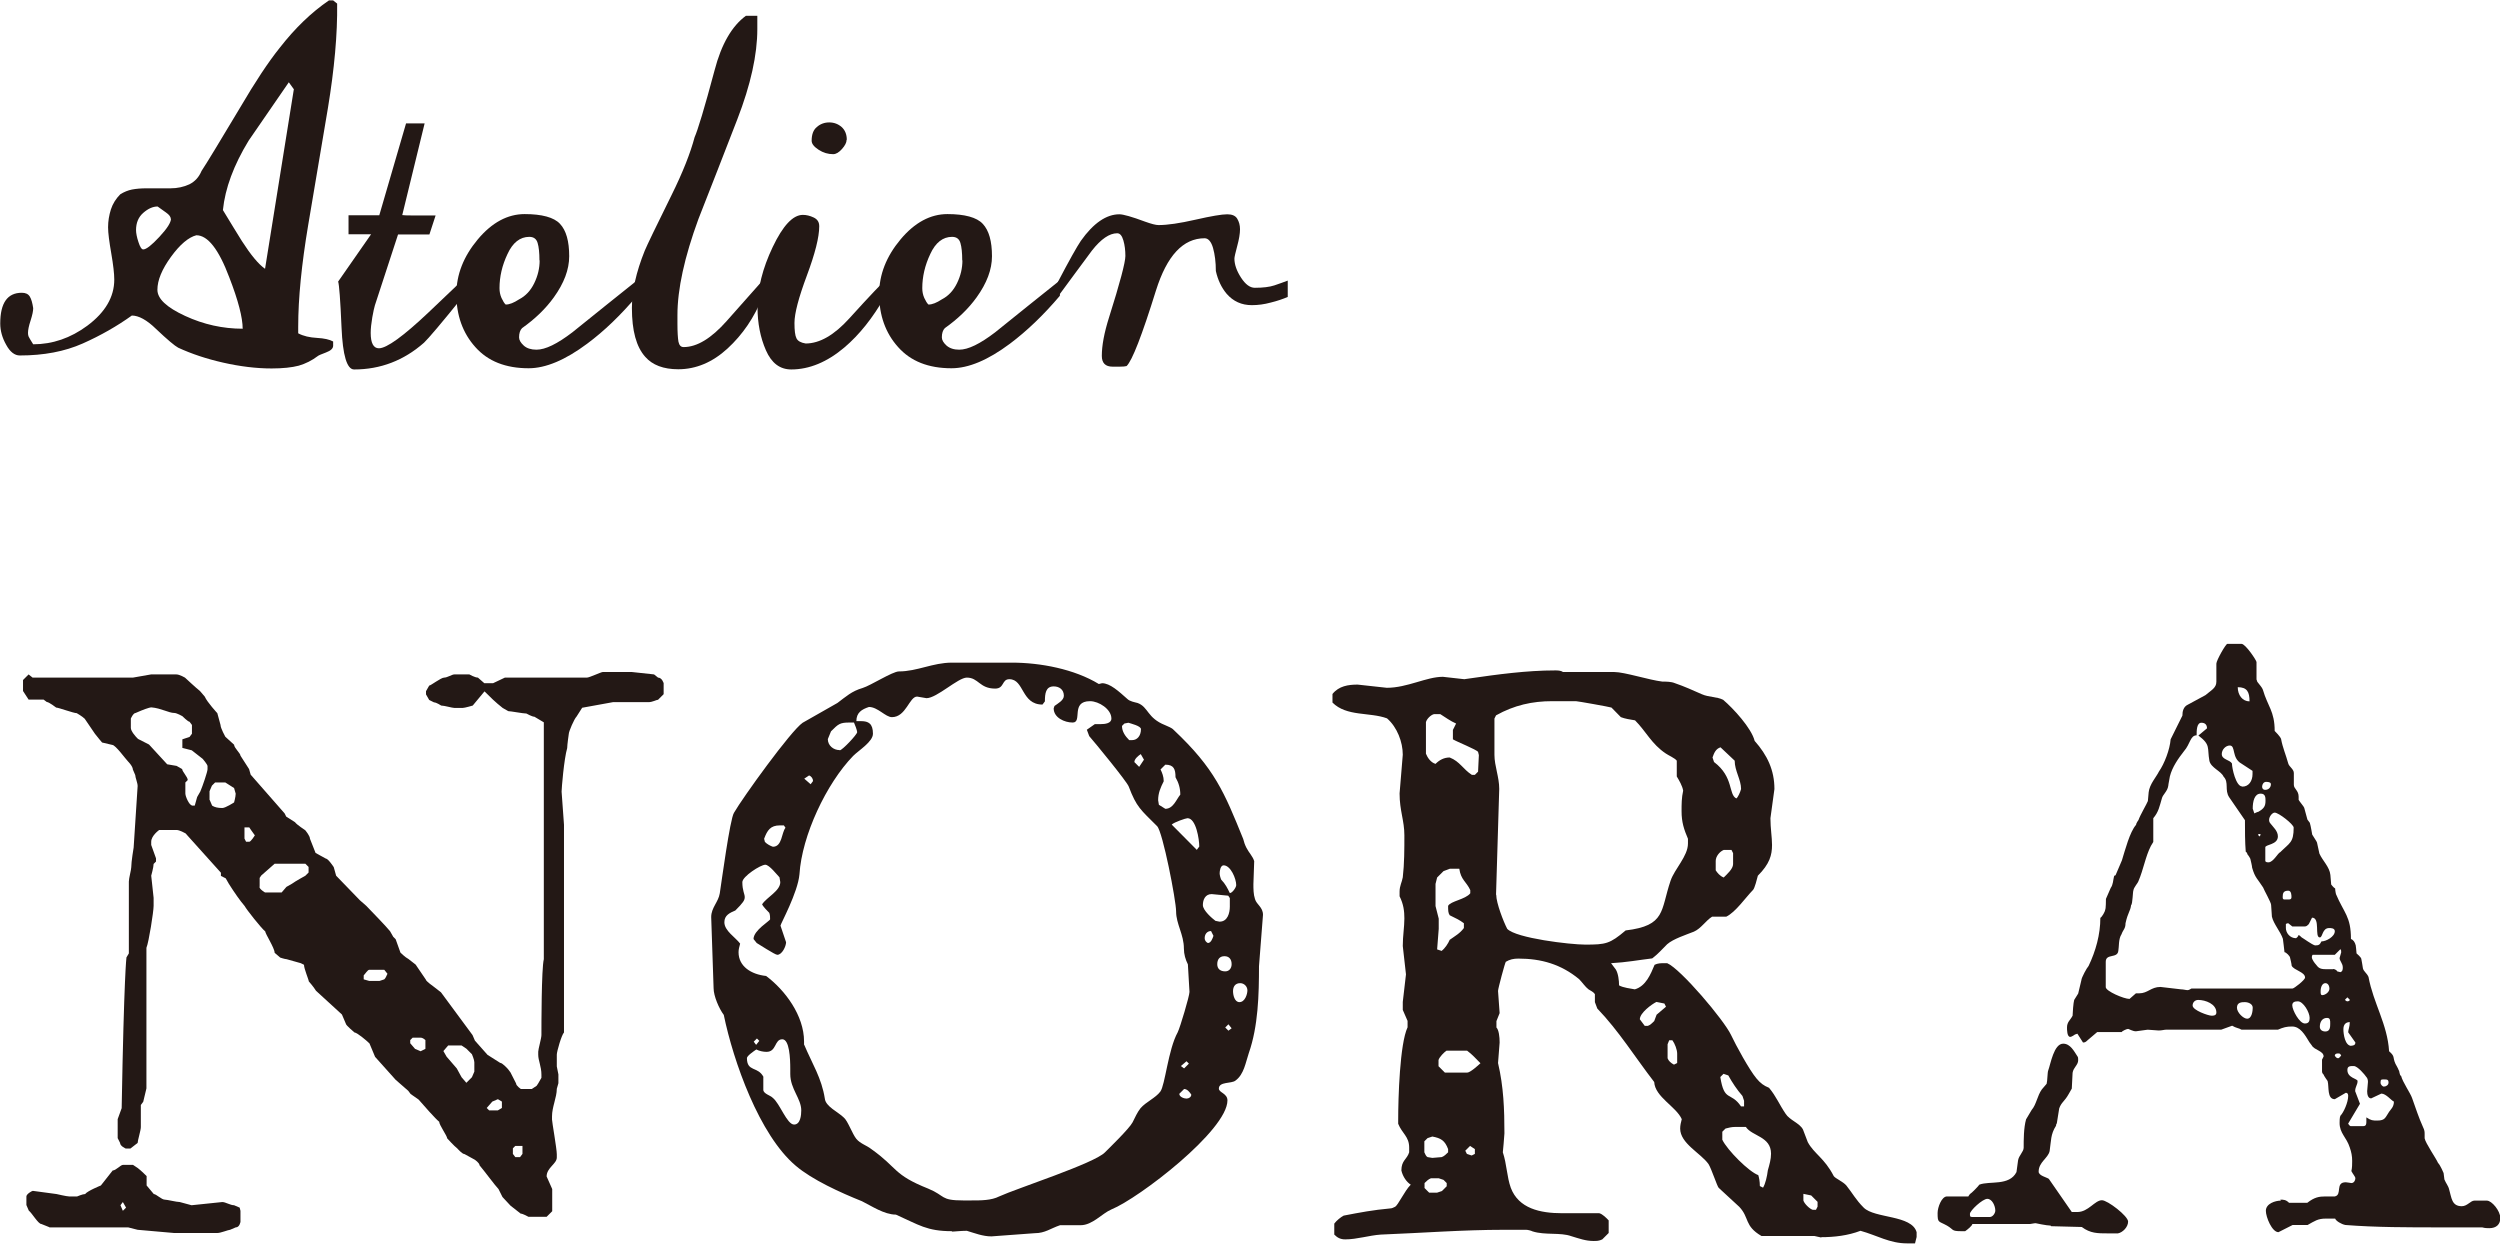 <?xml version="1.0" encoding="UTF-8"?><svg id="b" xmlns="http://www.w3.org/2000/svg" width="44.16mm" height="21.97mm" viewBox="0 0 125.16 62.28"><defs><style>.d{fill:#231815;}</style></defs><g id="c"><path class="d" d="M9.26,41.72s-.28-.16-.43-.16h-.87s-.4.28-.4.59v.16l.24.67v.16l-.12.12c0,.16-.12.59-.12.59l.12,1.11v.4c0,.28-.24,1.82-.36,2.1v7.04l-.16.67-.12.16v1.11c0,.16-.16.67-.16.79l-.36.28h-.24s-.28-.12-.28-.28l-.12-.24v-.95l.2-.55c.12-6.72.24-7.55.24-7.55l.12-.2v-3.6c0-.16.12-.59.12-.71,0-.28.12-.99.12-.99l.2-3.08c0-.16-.12-.43-.12-.55l-.12-.28c0-.16-.24-.4-.24-.4-.12-.12-.63-.83-.79-.83l-.51-.12s-.24-.28-.36-.44l-.51-.75c-.12-.12-.4-.28-.4-.28-.16,0-.91-.28-1.03-.28,0,0-.36-.28-.47-.28l-.16-.12h-.75l-.28-.43v-.55l.28-.28.2.16h5.02l.91-.16h1.27c.16,0,.43.16.43.16,0,0,.59.55.75.67l.24.28c.12.28.63.83.63.83l.16.59c0,.16.24.59.24.59l.44.4c0,.16.32.43.32.55l.43.67.08.28,1.7,1.94.08.16.44.28c.08.12.51.4.51.4,0,0,.24.28.24.43l.28.71.51.28c.12,0,.4.43.4.43l.12.43,1.19,1.23.32.28c.16.16,1.07,1.11,1.19,1.27l.16.28.12.12.24.67s.24.24.4.32l.36.28.51.75c0,.08.4.36.4.36l.36.28,1.58,2.14.12.28.63.71.63.4c.12,0,.4.32.4.32l.12.16.28.55c0,.12.24.28.24.28h.55l.24-.16.08-.12.16-.28v-.16c0-.4-.16-.71-.16-.99v-.16c0-.12.16-.67.16-.83,0-.47,0-3.32.12-3.8v-11.86l-.47-.28c-.12,0-.4-.16-.4-.16-.16,0-.79-.12-.91-.12l-.28-.16c-.36-.28-.63-.55-.91-.83l-.59.71s-.4.12-.51.12h-.4c-.12,0-.51-.12-.67-.12,0,0-.24-.16-.36-.16l-.24-.12-.16-.28v-.16l.16-.28c.08,0,.59-.4.75-.4s.39-.16.51-.16h.75s.28.16.43.16l.32.28h.44l.59-.28h4.11c.12,0,.71-.28.79-.28h1.46l1.11.12.2.16c.2,0,.28.28.28.28v.55l-.28.28c-.08,0-.28.12-.48.12h-1.78l-1.54.28-.28.44c-.12.12-.39.75-.39.87,0,0-.08.55-.08.71-.16.55-.28,2.02-.28,2.18l.12,1.66v10.4c-.12.12-.36.95-.36,1.11v.59l.08.4v.44l-.08.28c0,.43-.24.91-.24,1.38v.16c0,.12.24,1.46.24,1.74v.16c0,.32-.51.51-.51.95l.28.63v1.11l-.28.28h-.91s-.28-.16-.39-.16l-.51-.4-.4-.43-.2-.4c-.16-.16-.71-.91-.95-1.19,0-.12-.24-.28-.24-.28l-.51-.28c-.12,0-.36-.28-.36-.28-.16-.12-.51-.51-.51-.51,0-.12-.4-.67-.4-.83-.16-.12-.79-.83-1.03-1.11l-.4-.28-.12-.16-.63-.55-1.03-1.15-.28-.67c-.16-.16-.63-.55-.75-.55,0,0-.43-.36-.43-.43l-.2-.47-1.3-1.19c-.12-.2-.36-.47-.36-.47,0-.08-.24-.63-.24-.83l-.16-.08-.71-.2c-.08,0-.32-.08-.32-.08l-.28-.24c0-.24-.47-.95-.47-1.07-.2-.16-.95-1.11-1.03-1.27-.24-.28-.51-.67-.79-1.11l-.16-.28-.24-.12v-.16l-1.78-1.98ZM2.46,61.45l-.4-.16c-.16,0-.47-.55-.63-.67l-.12-.28v-.43c0-.12.28-.28.32-.28l1.19.16s.51.12.63.12h.4s.28-.12.4-.12c.12-.16.79-.43.79-.43l.59-.75c.16,0,.4-.28.51-.28h.51l.24.16c.16.12.44.4.44.4v.47l.36.43c.12,0,.39.28.55.28.12,0,.59.12.75.12l.59.16,1.54-.16c.16,0,.4.16.59.16l.28.12.04.16v.55s-.04.28-.24.28l-.28.12c-.08,0-.47.16-.63.16h-2.18l-1.82-.16-.47-.12h-3.95ZM6.14,60.19l-.12.16.12.28.16-.16-.16-.28ZM9.58,40.34h.16l.12-.43.16-.28c.12-.28.36-.99.36-1.11v-.16c0-.08-.24-.36-.24-.36l-.55-.43-.47-.12v-.43l.36-.12.12-.16v-.44l-.12-.16c-.08,0-.36-.28-.36-.28,0,0-.28-.16-.4-.16-.28,0-.67-.24-1.15-.28-.12,0-.51.16-.51.16l-.28.12c-.12,0-.24.28-.24.28v.47c0,.16.24.44.36.55l.55.28.91.99.47.08.28.16c0,.12.28.4.28.55l-.12.12v.55c0,.16.2.59.32.59ZM10.49,40.06l.12.28c.12.08.28.12.51.12.16,0,.59-.28.59-.28,0,0,.08-.28.08-.44l-.08-.28-.44-.28h-.51l-.16.16-.12.28v.43ZM12.23,41.44v.55l.08.16h.16c.08,0,.28-.32.28-.32l-.2-.28-.08-.12h-.24ZM12.98,44.41c0,.12.28.28.28.28h.83l.24-.28.28-.16c.16-.12.67-.4.67-.4l.16-.16v-.28l-.16-.16h-1.54l-.67.59-.08.12v.44ZM18.2,49.04l.28.08h.51l.24-.08c.08-.08.08-.12.16-.28l-.16-.2h-.75c-.08,0-.2.2-.28.28v.2ZM20.53,52.24l.24.28.28.12.24-.12v-.44s-.12-.12-.24-.12h-.4l-.12.12v.16ZM22.19,52.63l.16.28.51.59.24.44.24.28.28-.28.12-.28v-.47c0-.12-.12-.4-.12-.4l-.28-.28-.24-.16h-.67l-.24.28ZM24.48,55.6h.44l.2-.12v-.32l-.2-.12-.28.12-.28.32.12.12ZM25.67,57.78l.12.16h.24l.12-.16v-.4h-.36l-.12.12v.28Z"/><path class="d" d="M47.66,61.65c-1.27,0-1.66-.32-2.81-.83-.59,0-1.23-.44-1.7-.67-1.07-.43-2.49-1.07-3.32-1.78-1.82-1.54-3.12-5.22-3.6-7.55-.24-.32-.51-.95-.51-1.34l-.12-3.56c0-.47.36-.75.43-1.19.08-.51.51-3.72.71-4.03.43-.75,2.85-4.11,3.44-4.51l1.74-.99c.43-.32.71-.59,1.26-.75.4-.12,1.5-.83,1.82-.83.91,0,1.7-.44,2.65-.44h3.01c1.42,0,3.12.32,4.35,1.07l.16-.04c.4,0,.83.4,1.27.79.12.12.36.16.51.2.55.2.47.75,1.38,1.11.16.08.32.12.43.24,2.06,1.94,2.53,3.12,3.48,5.46.04.16.08.28.16.44.12.24.32.43.39.67l-.04,1.15c0,.24,0,.51.08.75.08.28.4.4.4.79l-.2,2.57c0,1.42-.04,3.01-.51,4.35-.16.47-.24,1.07-.67,1.38-.2.16-.83.04-.83.4,0,.2.43.24.43.59,0,1.5-4.43,4.9-5.81,5.46-.47.2-.95.79-1.54.79h-1.03c-.48.16-.75.4-1.27.4l-2.17.16c-.43,0-.83-.16-1.23-.28-.32,0-.59.04-.75.04ZM40.26,52.32c.4.95.87,1.66,1.03,2.69.04.4.67.67.95.95.2.16.43.83.63,1.07.2.24.51.32.75.51,1.34.95,1.07,1.27,2.85,1.98.87.36.59.59,1.74.59h.43c.47,0,.99,0,1.38-.2.87-.4,4.78-1.66,5.3-2.21.2-.2,1.22-1.19,1.38-1.5.12-.24.24-.51.4-.71.28-.32.75-.51.99-.83.24-.32.39-2.1.87-2.97.12-.24.59-1.82.59-2.02l-.08-1.38c-.12-.24-.2-.51-.2-.79,0-.71-.39-1.23-.39-1.86,0-.55-.67-3.99-.95-4.27-.83-.83-1.03-.95-1.42-1.98-.08-.24-1.7-2.21-1.98-2.53l-.12-.32.4-.28h.28c.24,0,.55-.04.55-.28,0-.47-.63-.87-1.07-.87-.99,0-.36,1.07-.87,1.07-.4,0-.95-.24-.95-.71l.04-.12c.16-.12.47-.28.47-.51,0-.32-.24-.47-.51-.47-.4,0-.44.36-.44.75l-.12.16c-1.07,0-.91-1.27-1.66-1.27-.39,0-.24.47-.71.47-.79,0-.83-.55-1.42-.55-.44,0-1.5,1.03-2.02,1.03l-.47-.08c-.39,0-.55,1.03-1.26,1.03-.32,0-.71-.51-1.15-.51-.36.12-.63.28-.63.71h.24c.36,0,.59.12.59.63,0,.4-.71.83-.99,1.11-1.34,1.38-2.57,3.99-2.69,5.93-.08.91-.95,2.49-.95,2.57l.28.83c0,.2-.2.63-.44.63-.12,0-.95-.55-1.03-.59l-.16-.2c0-.44.83-.91.83-.99,0-.12,0-.2-.04-.32-.08-.08-.32-.32-.36-.43.24-.36.91-.67.91-1.11l-.04-.24c-.12-.12-.51-.63-.71-.63-.24,0-1.15.59-1.15.87,0,.43.12.59.12.75s-.08.28-.47.67c-.28.12-.55.24-.55.59,0,.43.55.75.79,1.07-.04.16-.08.28-.08.43,0,.71.63,1.11,1.38,1.19.95.71,1.9,1.98,1.9,3.28v.16ZM38.21,53.94v.63c0,.2.36.28.47.4.36.28.71,1.34,1.07,1.34.32,0,.36-.47.36-.71,0-.59-.55-1.07-.55-1.82v-.24c0-.55-.04-1.5-.4-1.5-.4,0-.28.63-.79.63-.16,0-.36-.04-.51-.12-.12.08-.47.32-.47.43,0,.71.55.4.83.95ZM37.85,52.32l.16-.2-.12-.12-.16.16.12.16ZM38.29,42.16c.12.12.28.2.4.24.47,0,.43-.71.63-.95l-.08-.12h-.2c-.47,0-.63.24-.79.67l.04.16ZM40.58,39.27l.12-.16c0-.12-.08-.24-.2-.28l-.24.16.32.28ZM42.04,37.57c.12,0,.87-.79.87-.91,0-.08-.12-.4-.16-.48h-.24c-.47,0-.55.08-.91.44l-.16.39c0,.32.28.55.59.55ZM56.52,37.06h.16c.24,0,.44-.2.44-.55,0-.16-.51-.28-.63-.32l-.2.04-.12.12c0,.28.16.51.36.71ZM57.03,38.4l.24-.36-.16-.28c-.12.08-.32.24-.32.4l.24.24ZM58.02,40.3l.32.2c.4,0,.55-.47.75-.71,0-.32-.08-.59-.24-.87,0-.4-.08-.63-.51-.63l-.24.24c.08.16.16.36.16.59-.16.32-.28.59-.28.95l.04.24ZM59.92,42.55l.12-.16c0-.36-.16-1.42-.59-1.42-.08,0-.67.2-.79.32l1.26,1.27ZM59.4,55.01c.12,0,.24-.08.24-.2-.08-.12-.2-.28-.36-.28l-.24.24c0,.16.24.24.36.24ZM59.28,53.5l.24-.24-.12-.12-.28.24.16.12ZM61.06,46.15c.4,0,.51-.44.51-.75v-.43l-.08-.12-.83-.08c-.32,0-.44.28-.44.55s.47.67.63.79l.2.04ZM60.47,47.22c.16,0,.24-.24.28-.36l-.12-.24c-.2,0-.32.16-.32.36,0,.12.08.2.16.24ZM61.34,48.64c.2,0,.32-.16.32-.36,0-.24-.12-.4-.36-.4s-.36.16-.36.4.16.36.4.36ZM61.14,44.05c.2.2.32.44.43.67.12,0,.32-.28.32-.4,0-.32-.28-.99-.63-.99-.16,0-.2.28-.2.4,0,.08.04.24.08.32ZM61.5,51.61l.16-.12-.16-.2-.16.16.16.16ZM62.05,50.18c.28,0,.4-.4.4-.59s-.16-.36-.36-.36c-.24,0-.36.16-.36.4,0,.2.08.55.32.55Z"/><path class="d" d="M91.2,61.97l-.36-.08h-2.65c-.87-.51-.59-.91-1.11-1.46l-1.03-.95c-.08-.08-.36-.95-.51-1.19-.39-.55-1.42-1.03-1.42-1.78,0-.16.04-.32.08-.47-.28-.63-1.34-1.11-1.38-1.86-.95-1.23-1.78-2.57-2.85-3.68l-.12-.32v-.4c-.08-.12-.2-.16-.32-.24-.16-.12-.32-.36-.47-.51-.91-.75-1.9-1.03-3.04-1.03-.24,0-.43.04-.63.16-.04.04-.39,1.34-.39,1.46l.08,1.11-.16.4v.32c.12.12.16.47.16.75l-.08,1.03c.28,1.19.32,2.33.32,3.52,0,.12-.08.95-.08.95.2.59.2,1.23.4,1.78.39,1.03,1.46,1.27,2.57,1.27h1.86c.16.04.36.24.47.36v.63l-.32.32c-.16.08-.28.08-.44.08-.39,0-.71-.12-1.11-.24-.55-.2-1.31-.04-1.94-.24-.08-.04-.24-.08-.32-.08h-1.11c-2.06,0-4.11.16-6.17.24-.59.04-1.19.24-1.78.24-.24,0-.39-.08-.55-.24v-.55c.12-.16.32-.32.47-.4.83-.16,1.46-.28,2.33-.36.08,0,.16-.04.24-.08.16-.08.47-.79.79-1.11-.2-.12-.4-.4-.47-.71,0-.51.28-.55.39-.91v-.24c0-.55-.36-.71-.55-1.19v-.16c0-1.15.08-3.84.47-4.67v-.32l-.24-.55v-.4l.16-1.38-.16-1.42c0-.51.08-.95.08-1.38,0-.36-.04-.71-.24-1.11v-.24c0-.28.12-.47.16-.71.08-.67.08-1.42.08-2.1,0-.75-.24-1.23-.24-2.1l.16-1.94c0-.63-.28-1.38-.79-1.82-.87-.32-2.02-.08-2.73-.79v-.43c.32-.4.79-.47,1.26-.47l1.46.16c1.03,0,1.98-.55,2.81-.55l1.07.12.28-.04c1.38-.2,2.85-.4,4.27-.4.12,0,.28,0,.39.08h2.57c.51,0,1.74.4,2.41.48.2,0,.44,0,.63.08.47.16.91.36,1.34.55.36.16.75.12,1.07.28.51.43,1.42,1.42,1.58,2.06.63.71.99,1.46.99,2.41l-.2,1.46c0,.51.08.95.08,1.34,0,.51-.12.95-.71,1.54-.04.16-.16.63-.24.71-.39.4-.87,1.11-1.34,1.34h-.71c-.32.2-.55.59-.91.75-.4.16-1.03.36-1.34.63-.24.24-.48.51-.75.71-.67.08-1.3.2-2.06.24l.24.32c.12.2.16.55.16.79.2.12.59.16.79.2.55-.16.79-.75.99-1.23.16-.08.32-.08.47-.08h.16c.67.28,2.85,2.85,3.2,3.6.24.51.91,1.74,1.27,2.17.2.24.36.36.63.47.36.43.51.83.83,1.3.2.32.71.47.87.79l.24.63c.32.59.83.79,1.3,1.7.08.12.47.28.63.47.32.4.47.71.87,1.11.55.55,2.41.36,2.65,1.23v.24l-.08.32h-.4c-.87,0-1.5-.4-2.33-.63-.63.24-1.31.32-1.98.32ZM71.31,57.7c.04.08.08.2.16.24l.24.04.47-.04c.12-.04.24-.16.32-.24v-.16c-.16-.43-.36-.55-.79-.63l-.24.08-.16.16v.55ZM71.31,59.48l.24.24h.4l.24-.08.24-.24v-.16l-.16-.16-.24-.08h-.39c-.12.04-.24.16-.32.24v.24ZM73.68,38.8h.16l.16-.16.04-.83-.04-.16c-.08-.12-1.07-.51-1.26-.63v-.47l.16-.32c-.28-.12-.55-.32-.79-.47h-.32c-.16.04-.36.24-.4.4v1.58c.08.2.24.44.48.51.2-.2.43-.32.71-.32.51.2.67.59,1.11.87ZM72.18,47.61c.16-.12.32-.36.4-.55.28-.2.51-.32.71-.59v-.24c-.2-.16-.47-.28-.71-.4-.08-.12-.08-.24-.08-.47.12-.24.87-.32,1.11-.63v-.16c-.2-.43-.47-.51-.55-1.07h-.47l-.32.12-.32.32-.08.32v1.11l.16.63v.51l-.08,1.03.24.08ZM72.02,53.39l.32.32h1.11c.16,0,.55-.36.67-.47-.24-.24-.4-.43-.67-.63h-1.03c-.12.08-.36.32-.4.47v.32ZM73.44,57.78l.24.08.16-.08v-.24l-.24-.16-.24.24.08.16ZM74.91,44.81c0,.4.36,1.34.55,1.7.44.47,3.16.79,3.91.79,1.03,0,1.23-.04,2.02-.71,2.02-.24,1.74-.99,2.25-2.49.2-.59.87-1.23.87-1.86v-.24c-.2-.47-.32-.83-.32-1.38,0-.36,0-.67.08-1.03-.04-.24-.2-.51-.32-.71v-.79c-.08-.12-.44-.28-.55-.36-.71-.47-.99-1.11-1.54-1.66-.24-.04-.51-.08-.71-.16l-.47-.48c-.12-.04-1.7-.32-1.78-.32h-1.19c-.99,0-1.9.2-2.81.71l-.08.16v1.82c0,.55.24,1.11.24,1.7l-.16,5.3ZM82.34,51.37h.16c.12-.04.24-.16.32-.24l.12-.32.47-.4-.08-.16-.4-.08c-.24.12-.83.55-.83.87l.24.32ZM83.49,52.99c.04.12.16.24.32.32l.16-.08v-.47c0-.2-.12-.51-.24-.67h-.16l-.08.2v.71ZM85.82,38.16c.99.75.71,1.62,1.11,1.82.08-.04.2-.32.24-.47,0-.47-.32-.91-.32-1.42l-.71-.67c-.24.08-.32.28-.4.51l.08.24ZM85.9,43.58c.08.12.2.28.4.36.16-.16.47-.43.47-.67v-.55l-.08-.16h-.39c-.2.08-.4.32-.4.55v.47ZM87.16,55.4h.16v-.28l-.08-.24c-.28-.32-.51-.67-.71-1.03l-.24-.08-.16.16c.2,1.27.51.71,1.03,1.46ZM88.03,58.84c.04.12.08.32.08.55l.16.08c.12-.2.2-.55.24-.87.08-.28.16-.55.16-.83,0-.87-.95-.87-1.26-1.34h-.55c-.16,0-.32.04-.47.08l-.16.16v.4c.24.51,1.34,1.62,1.82,1.78ZM90.29,60.11c.04.16.32.43.47.47h.16l.08-.16v-.24l-.32-.32-.39-.08v.32Z"/><path class="d" d="M102.67,61.37c-.2,0-.75-.12-.75-.12-.08,0-.24.04-.28.04h-2.89c0,.08-.24.28-.36.36h-.2c-.51,0-.36-.08-.71-.28-.43-.24-.47-.12-.47-.63,0-.28.2-.83.47-.83h1.07s.04-.08.08-.12c.08-.04.43-.4.47-.47.51-.2,1.5.08,1.86-.63l.08-.59c.04-.24.28-.43.28-.63,0-.4,0-.99.12-1.42l.28-.47c.24-.28.28-.71.51-1.03l.24-.28c.04-.12.04-.59.08-.67.12-.32.28-1.34.75-1.34.36,0,.55.39.71.63.04.04.04.12.04.2,0,.24-.24.36-.28.63l-.04.79s-.16.28-.16.28c-.2.36-.36.4-.47.71l-.12.75s-.04.04-.04.12c-.28.44-.24.75-.32,1.27-.08.36-.55.55-.55,1.03,0,.2.4.28.51.36l1.15,1.66h.28c.55,0,.87-.59,1.23-.59.28,0,1.31.79,1.31,1.07s-.28.55-.51.59h-.51c-.51,0-.87,0-1.3-.32l-1.54-.04ZM98.75,60.94h.87c.16,0,.28-.2.28-.32,0-.24-.16-.59-.4-.59s-.87.59-.87.75c0,.12,0,.16.12.16ZM114.17,60.07c.16,0,.28,0,.44.16h.91c.36-.28.59-.32.91-.32h.47c.39-.08,0-.71.55-.71.04,0,.28.04.28.04.12,0,.2-.12.2-.24,0-.08-.12-.2-.2-.36.04-.16.04-.36.04-.51,0-.24-.04-.44-.12-.67-.16-.51-.51-.71-.51-1.23,0-.08,0-.28.04-.36.16-.16.39-.67.39-.99,0-.04,0-.16-.12-.16l-.55.32c-.4,0-.28-.63-.36-.91,0,0-.2-.28-.2-.32-.08-.08-.08-.12-.08-.2v-.55l.08-.16c0-.28-.47-.32-.59-.55l-.12-.16c-.24-.4-.47-.79-.87-.79-.28,0-.43.04-.71.16h-1.82c-.12-.08-.28-.08-.47-.2l-.55.2h-2.77c-.08,0-.2.04-.36.04l-.55-.04-.59.08c-.16,0-.36-.12-.39-.12-.08,0-.32.12-.32.16h-1.23l-.47.4c-.12.12-.16.12-.24.12l-.28-.44-.12.04s-.16.12-.24.12c-.16,0-.16-.36-.16-.47,0-.28.16-.36.28-.59,0-.12.04-.67.08-.79l.2-.32.16-.67c0-.12.28-.63.36-.71.36-.75.59-1.58.59-2.41.08-.04.24-.32.24-.4.04-.04.04-.51.04-.55l.24-.55c.12-.16.12-.4.16-.55,0,0,0-.08.08-.08l.32-.75c.16-.51.39-1.42.71-1.78,0-.08.12-.24.12-.24.08-.24.43-.83.47-.95l.04-.44c.04-.4.4-.79.51-1.03.28-.4.55-1.11.59-1.62l.59-1.19c0-.2.04-.44.28-.55l.87-.47c.28-.24.55-.36.55-.67v-.91c0-.16.47-.99.55-.99h.71c.2,0,.75.83.75.91v.87l.04.12c.12.16.24.28.28.4.24.83.59,1.07.59,2.06.04.04.28.28.32.4.08.44.24.79.36,1.23.04.16.28.28.28.48v.59c0,.2.24.28.24.59v.16c.04.08.28.36.28.4l.16.59.12.16s.04.16.04.16c0,0,.08.4.08.43.04.08.24.36.24.4l.12.55c.16.36.51.67.55,1.07l.04.48s.12.16.2.2c0,.12.04.28.04.28.4.95.75,1.11.75,2.25.12.04.2.16.24.32,0,0,.04.32.04.4,0,0,.24.2.24.28,0,0,.08.43.08.47.04.16.2.24.28.43.24,1.31.95,2.37,1.03,3.72.32.28.16.28.32.63,0,0,.16.28.16.32.04,0,.04.28.12.28.08.32.47.87.55,1.11.2.55.32.95.55,1.46.08.16.08.24.08.36v.2c.04.24.59,1.03.67,1.23.12.12.28.51.28.51,0,.04.04.32.04.32.08.2.2.32.24.51.12.4.12.83.63.83.28,0,.44-.28.63-.28h.63c.24,0,.67.51.67.87,0,.32-.2.51-.55.51-.12,0-.2,0-.36-.04h-2.06c-1.62,0-3.28,0-4.79-.12-.2-.04-.47-.2-.51-.32h-.47c-.4,0-.55.12-.91.32h-.75l-.71.36c-.32,0-.63-.75-.63-1.07,0-.36.47-.51.75-.51ZM107.81,42.16l-.12.2c-.28.55-.36,1.15-.63,1.78,0,.04-.24.32-.24.43-.04.04-.04.71-.12.75-.04.32-.16.36-.28.91,0,.28-.12.32-.2.55-.16.24-.12.63-.16.83-.04.4-.63.12-.63.55v1.27c0,.2.91.59,1.19.59l.32-.28h.16c.44,0,.59-.32,1.07-.32l1.03.12c.12,0,.24.04.32.04s.12-.04.2-.08h5.06c.08,0,.63-.43.63-.55,0-.28-.55-.36-.67-.59,0-.08-.08-.4-.08-.4,0-.08-.2-.28-.28-.28,0-.08-.08-.63-.08-.67-.12-.36-.47-.75-.55-1.11l-.04-.59c0-.12-.36-.75-.4-.87-.28-.44-.4-.47-.55-.99,0-.08-.08-.4-.08-.4,0-.08-.16-.28-.16-.28,0-.08-.08-.12-.08-.12-.04-.47-.04-1.07-.04-1.58l-.79-1.15c-.24-.36,0-.75-.28-1.03-.12-.28-.63-.44-.71-.79-.12-.67.08-.79-.55-1.27l.43-.36c0-.16-.08-.28-.28-.28-.24,0-.24.4-.24.63-.32,0-.32.44-.63.79-.28.36-.59.79-.71,1.27,0,.04-.08.4-.08.47-.04.28-.28.44-.32.63-.12.4-.16.67-.43.99v1.15ZM110.73,50.86c.08,0,.24,0,.24-.16,0-.43-.55-.63-.91-.63-.16,0-.28.12-.28.28,0,.24.79.51.95.51ZM112.27,39.39c.32,0,.51-.28.51-.63v-.16l-.55-.36c-.51-.28-.28-.91-.59-.91-.2,0-.4.2-.4.43,0,.28.4.28.51.47,0,.24.2,1.15.51,1.15ZM112.51,51.01c.24,0,.28-.4.28-.55,0-.2-.24-.28-.39-.28s-.4,0-.4.28c0,.24.32.55.51.55ZM112.63,35.12c0-.47-.12-.71-.59-.71,0,.4.24.71.59.71ZM112.87,40.73s.16-.08.2-.08c.28-.16.36-.28.36-.55,0-.16,0-.36-.24-.36-.32,0-.4.4-.4.75l.08.24ZM113.06,41.8s.04.08.08.08c0,0,.04-.04.04-.12-.08,0-.12,0-.12.04ZM113.42,39.55c.16,0,.28-.12.28-.28,0-.08-.08-.12-.24-.12-.12,0-.2.12-.2.24,0,.08.04.16.16.16ZM113.42,42.43v.67c0,.08.12.08.16.08.24,0,.47-.47.59-.51.47-.47.67-.47.67-1.23,0-.16-.75-.75-.95-.75-.12,0-.28.2-.28.36,0,.04,0,.12.08.2.12.16.36.36.36.63,0,.43-.63.4-.63.55ZM114.41,45.04h.16c.08,0,.16,0,.16-.12,0-.08,0-.32-.16-.32-.24,0-.28.12-.28.32,0,.12.04.12.12.12ZM115.24,46.94c.08.04.51.36.67.4.2,0,.24-.04.32-.2.24,0,.67-.24.67-.51,0-.16-.2-.16-.28-.16-.36,0-.32.47-.47.47-.28,0,.04-.99-.39-.99l-.16.32c-.08.08-.12.12-.2.12h-.63l-.2-.16s-.08,0-.12.04v.2c0,.24.2.51.51.51,0,0,.12-.08.12-.16.04,0,.12.08.16.12ZM115.4,51.25c.2,0,.24-.12.24-.28,0-.28-.32-.83-.59-.83-.16,0-.28.04-.28.2,0,.24.36.91.63.91ZM116.82,48.52c.08,0,.2.08.2.12l.16.04c.12-.04.12-.16.12-.24,0-.2-.16-.32-.16-.47l.08-.28c0-.08,0-.12-.04-.16l-.28.28h-1.11s-.04.04-.04.12c0,.12.16.32.2.36.12.16.2.24.47.24h.39ZM116.43,51.65c.24,0,.24-.24.24-.4s0-.28-.16-.28c-.24,0-.36.2-.36.44,0,.16.12.24.28.24ZM116.27,49.83c.16,0,.36-.16.36-.32s-.08-.28-.2-.28c-.16,0-.24.2-.24.4,0,.12,0,.2.08.2ZM117.06,52.99c.08,0,.12-.12.16-.12-.04-.12-.08-.12-.16-.12-.04,0-.16,0-.16.12.04.04.08.12.16.12ZM117.73,52.36c.12,0,.2-.04.2-.16l-.36-.51c0-.12.08-.28.08-.51-.2,0-.32.12-.32.36s.08.83.4.83ZM117.53,50.14s.12,0,.12-.08l-.12-.12s-.08.08-.12.12c0,0,.04.08.12.08ZM117.57,56.27s.08.12.12.12h.63c.16,0,.16-.12.16-.24v-.2c.24.16.32.16.55.16.4,0,.4-.16.59-.44.08-.12.24-.24.24-.51-.12-.04-.39-.4-.63-.4l-.51.24c-.16,0-.2-.2-.2-.36l.04-.47c0-.12-.04-.2-.08-.24-.08-.12-.44-.55-.63-.55s-.32,0-.32.2c0,.4.51.43.51.55,0,.2-.12.28-.12.51l.24.63-.59.99ZM119.35,54.41c.12,0,.24-.08.24-.2,0-.16-.08-.16-.24-.16-.12,0-.16,0-.16.16,0,.12.12.2.16.2Z"/><path class="d" d="M14.92,16.33v.36c.26.14.58.21.94.23s.63.08.81.18v.21c0,.14-.12.25-.36.34-.24.09-.38.15-.41.18-.29.22-.61.38-.95.48-.34.09-.8.14-1.36.14-.77,0-1.58-.1-2.42-.29-.84-.19-1.59-.44-2.26-.75-.17-.09-.54-.4-1.11-.94-.46-.45-.87-.67-1.21-.67-.74.53-1.56,1-2.46,1.4-.9.4-1.95.6-3.15.6-.26,0-.49-.18-.68-.53-.2-.35-.3-.71-.3-1.07,0-1.03.36-1.54,1.08-1.54.19,0,.32.06.4.19.08.13.13.32.17.58,0,.14-.04.34-.13.62-.09.27-.13.48-.13.62,0,.07.01.13.03.18.02.05.1.18.23.39.97,0,1.87-.31,2.71-.93.9-.67,1.35-1.44,1.35-2.31,0-.29-.05-.73-.15-1.31-.1-.58-.16-1.02-.16-1.31,0-.31.05-.6.14-.89.09-.28.25-.54.47-.76.19-.12.39-.2.59-.24.21-.04.45-.06.72-.06h1.21c.34,0,.66-.07.94-.2.28-.14.48-.36.61-.67.26-.39.9-1.45,1.93-3.17.75-1.28,1.41-2.28,1.98-2.99.77-.99,1.59-1.78,2.47-2.38h.21l.2.16c.02,1.53-.14,3.27-.46,5.22-.33,1.95-.66,3.91-.99,5.87-.33,1.97-.5,3.66-.5,5.09ZM8.54,10.96c0-.1-.08-.21-.24-.32-.16-.11-.3-.21-.42-.3-.24,0-.48.11-.72.32-.24.21-.36.5-.36.86,0,.15.04.36.12.6.08.25.16.37.24.37.15,0,.42-.21.81-.63.39-.42.58-.72.58-.91ZM12.14,16.46c0-.55-.22-1.41-.67-2.57-.53-1.41-1.08-2.11-1.65-2.11-.39.1-.82.46-1.27,1.08-.45.62-.68,1.17-.68,1.65,0,.45.46.88,1.39,1.31.93.43,1.89.64,2.88.64ZM14.71,4.48l-.26-.36c-.67.97-1.34,1.95-2.01,2.92-.75,1.23-1.18,2.39-1.29,3.48.39.65.71,1.16.95,1.55.45.7.83,1.16,1.16,1.39l1.44-8.98Z"/><path class="d" d="M23.15,14.87c-1.06,1.32-1.71,2.08-1.93,2.29-1.01.89-2.18,1.34-3.5,1.34-.36,0-.57-.7-.63-2.1-.06-1.4-.12-2.16-.17-2.3l1.65-2.37h-1.13v-.95h1.54l1.34-4.6h.93s-1.12,4.59-1.12,4.59c.03.01.23.02.58.02h1.09l-.31.95h-1.57l-1.16,3.55c-.03.1-.08.31-.13.6-.05.3-.08.56-.08.78,0,.51.14.77.41.77.39,0,1.22-.6,2.49-1.8.55-.53,1.11-1.06,1.67-1.59v.82Z"/><path class="d" d="M31.89,14.81c-.82.97-1.65,1.77-2.5,2.4-1.1.82-2.08,1.23-2.93,1.23-1.15,0-2.04-.35-2.67-1.06-.63-.7-.95-1.59-.95-2.65,0-.98.36-1.89,1.07-2.74.71-.85,1.5-1.27,2.35-1.27s1.47.16,1.77.49c.31.33.46.87.46,1.62,0,.67-.26,1.35-.77,2.06-.41.57-.94,1.08-1.59,1.54-.1.1-.15.26-.15.46,0,.14.08.27.23.41.15.14.37.21.64.21.45,0,1.04-.29,1.8-.87,1.08-.87,2.16-1.74,3.24-2.6v.77ZM27,13.04c0-.38-.03-.67-.09-.87-.06-.21-.2-.31-.42-.31-.46,0-.83.29-1.09.86-.27.57-.4,1.14-.4,1.71,0,.17.03.33.1.49.07.15.14.27.21.33.19,0,.41-.09.67-.26.33-.17.58-.44.76-.81.18-.37.27-.75.27-1.14Z"/><path class="d" d="M38.17,14.87c-.41,1.03-1,1.89-1.75,2.58-.75.69-1.58,1.04-2.47,1.04-.74,0-1.29-.21-1.65-.62-.45-.5-.67-1.31-.67-2.45,0-.84.21-1.79.64-2.86.12-.29.57-1.22,1.34-2.78.57-1.15.95-2.12,1.16-2.91.15-.33.49-1.44,1-3.35.34-1.31.87-2.22,1.57-2.73h.57v.67c0,1.27-.33,2.78-1,4.51-.67,1.73-1.32,3.4-1.95,5-.7,1.91-1.05,3.51-1.05,4.81v.44c0,.41.02.71.05.89.04.18.12.27.26.27.67,0,1.39-.44,2.16-1.31.6-.67,1.2-1.35,1.8-2.03v.82Z"/><path class="d" d="M44.29,14.87c-.6,1.05-1.27,1.89-2.01,2.52-.87.74-1.77,1.11-2.67,1.11-.57,0-.99-.32-1.27-.96-.28-.64-.42-1.36-.42-2.15,0-.94.25-1.95.76-3.02.51-1.07,1.01-1.61,1.51-1.61.17,0,.35.04.54.13.19.09.28.23.28.44,0,.55-.21,1.37-.62,2.47-.41,1.1-.62,1.89-.62,2.37,0,.38.03.63.1.77.07.14.22.22.46.26.7,0,1.43-.42,2.19-1.26,1.04-1.15,1.64-1.77,1.77-1.88v.82ZM42.38,7c0,.14-.08.29-.23.46-.15.17-.3.26-.44.26-.26,0-.5-.07-.73-.22-.23-.15-.35-.3-.35-.45,0-.31.08-.54.26-.69.17-.15.38-.23.62-.23s.45.08.62.23c.17.15.26.37.26.64Z"/><path class="d" d="M53.06,14.81c-.82.97-1.66,1.77-2.5,2.4-1.1.82-2.07,1.23-2.93,1.23-1.15,0-2.04-.35-2.67-1.06-.63-.7-.95-1.59-.95-2.65,0-.98.36-1.89,1.07-2.74.71-.85,1.5-1.27,2.35-1.27s1.47.16,1.77.49c.31.33.46.87.46,1.62,0,.67-.26,1.35-.77,2.06-.41.57-.94,1.08-1.59,1.54-.1.1-.15.26-.15.46,0,.14.08.27.23.41.16.14.37.21.64.21.45,0,1.04-.29,1.8-.87,1.08-.87,2.16-1.74,3.24-2.6v.77ZM48.17,13.04c0-.38-.03-.67-.09-.87-.06-.21-.2-.31-.42-.31-.46,0-.83.29-1.09.86-.27.57-.4,1.14-.4,1.71,0,.17.03.33.1.49.07.15.14.27.21.33.19,0,.41-.09.67-.26.33-.17.58-.44.76-.81.18-.37.27-.75.27-1.14Z"/><path class="d" d="M64.47,14.87c-.24.1-.52.2-.85.28-.33.09-.64.13-.95.13-.51,0-.93-.19-1.26-.57-.26-.31-.44-.69-.54-1.14,0-.44-.05-.83-.14-1.15-.09-.32-.24-.49-.42-.49-1.08,0-1.89.87-2.44,2.62-.7,2.25-1.19,3.51-1.47,3.78-.07.02-.18.03-.35.03h-.35c-.36,0-.54-.18-.54-.54,0-.52.12-1.16.36-1.92.55-1.74.82-2.77.82-3.08,0-.28-.03-.54-.1-.78-.07-.24-.17-.36-.31-.36-.39,0-.81.29-1.26.86-.58.79-1.16,1.56-1.72,2.33v-.73c.58-1.11.97-1.8,1.16-2.08.63-.89,1.28-1.33,1.93-1.33.19,0,.62.12,1.29.37.31.11.53.17.67.17.45,0,1.06-.09,1.85-.27.79-.18,1.32-.27,1.59-.27.24,0,.41.07.5.22.09.15.14.32.14.53,0,.22-.05.51-.14.84-.09.34-.14.55-.14.63,0,.29.11.61.33.95.22.34.45.51.69.51.41,0,.74-.04.98-.12.24-.08.46-.16.67-.24v.82Z"/></g></svg>